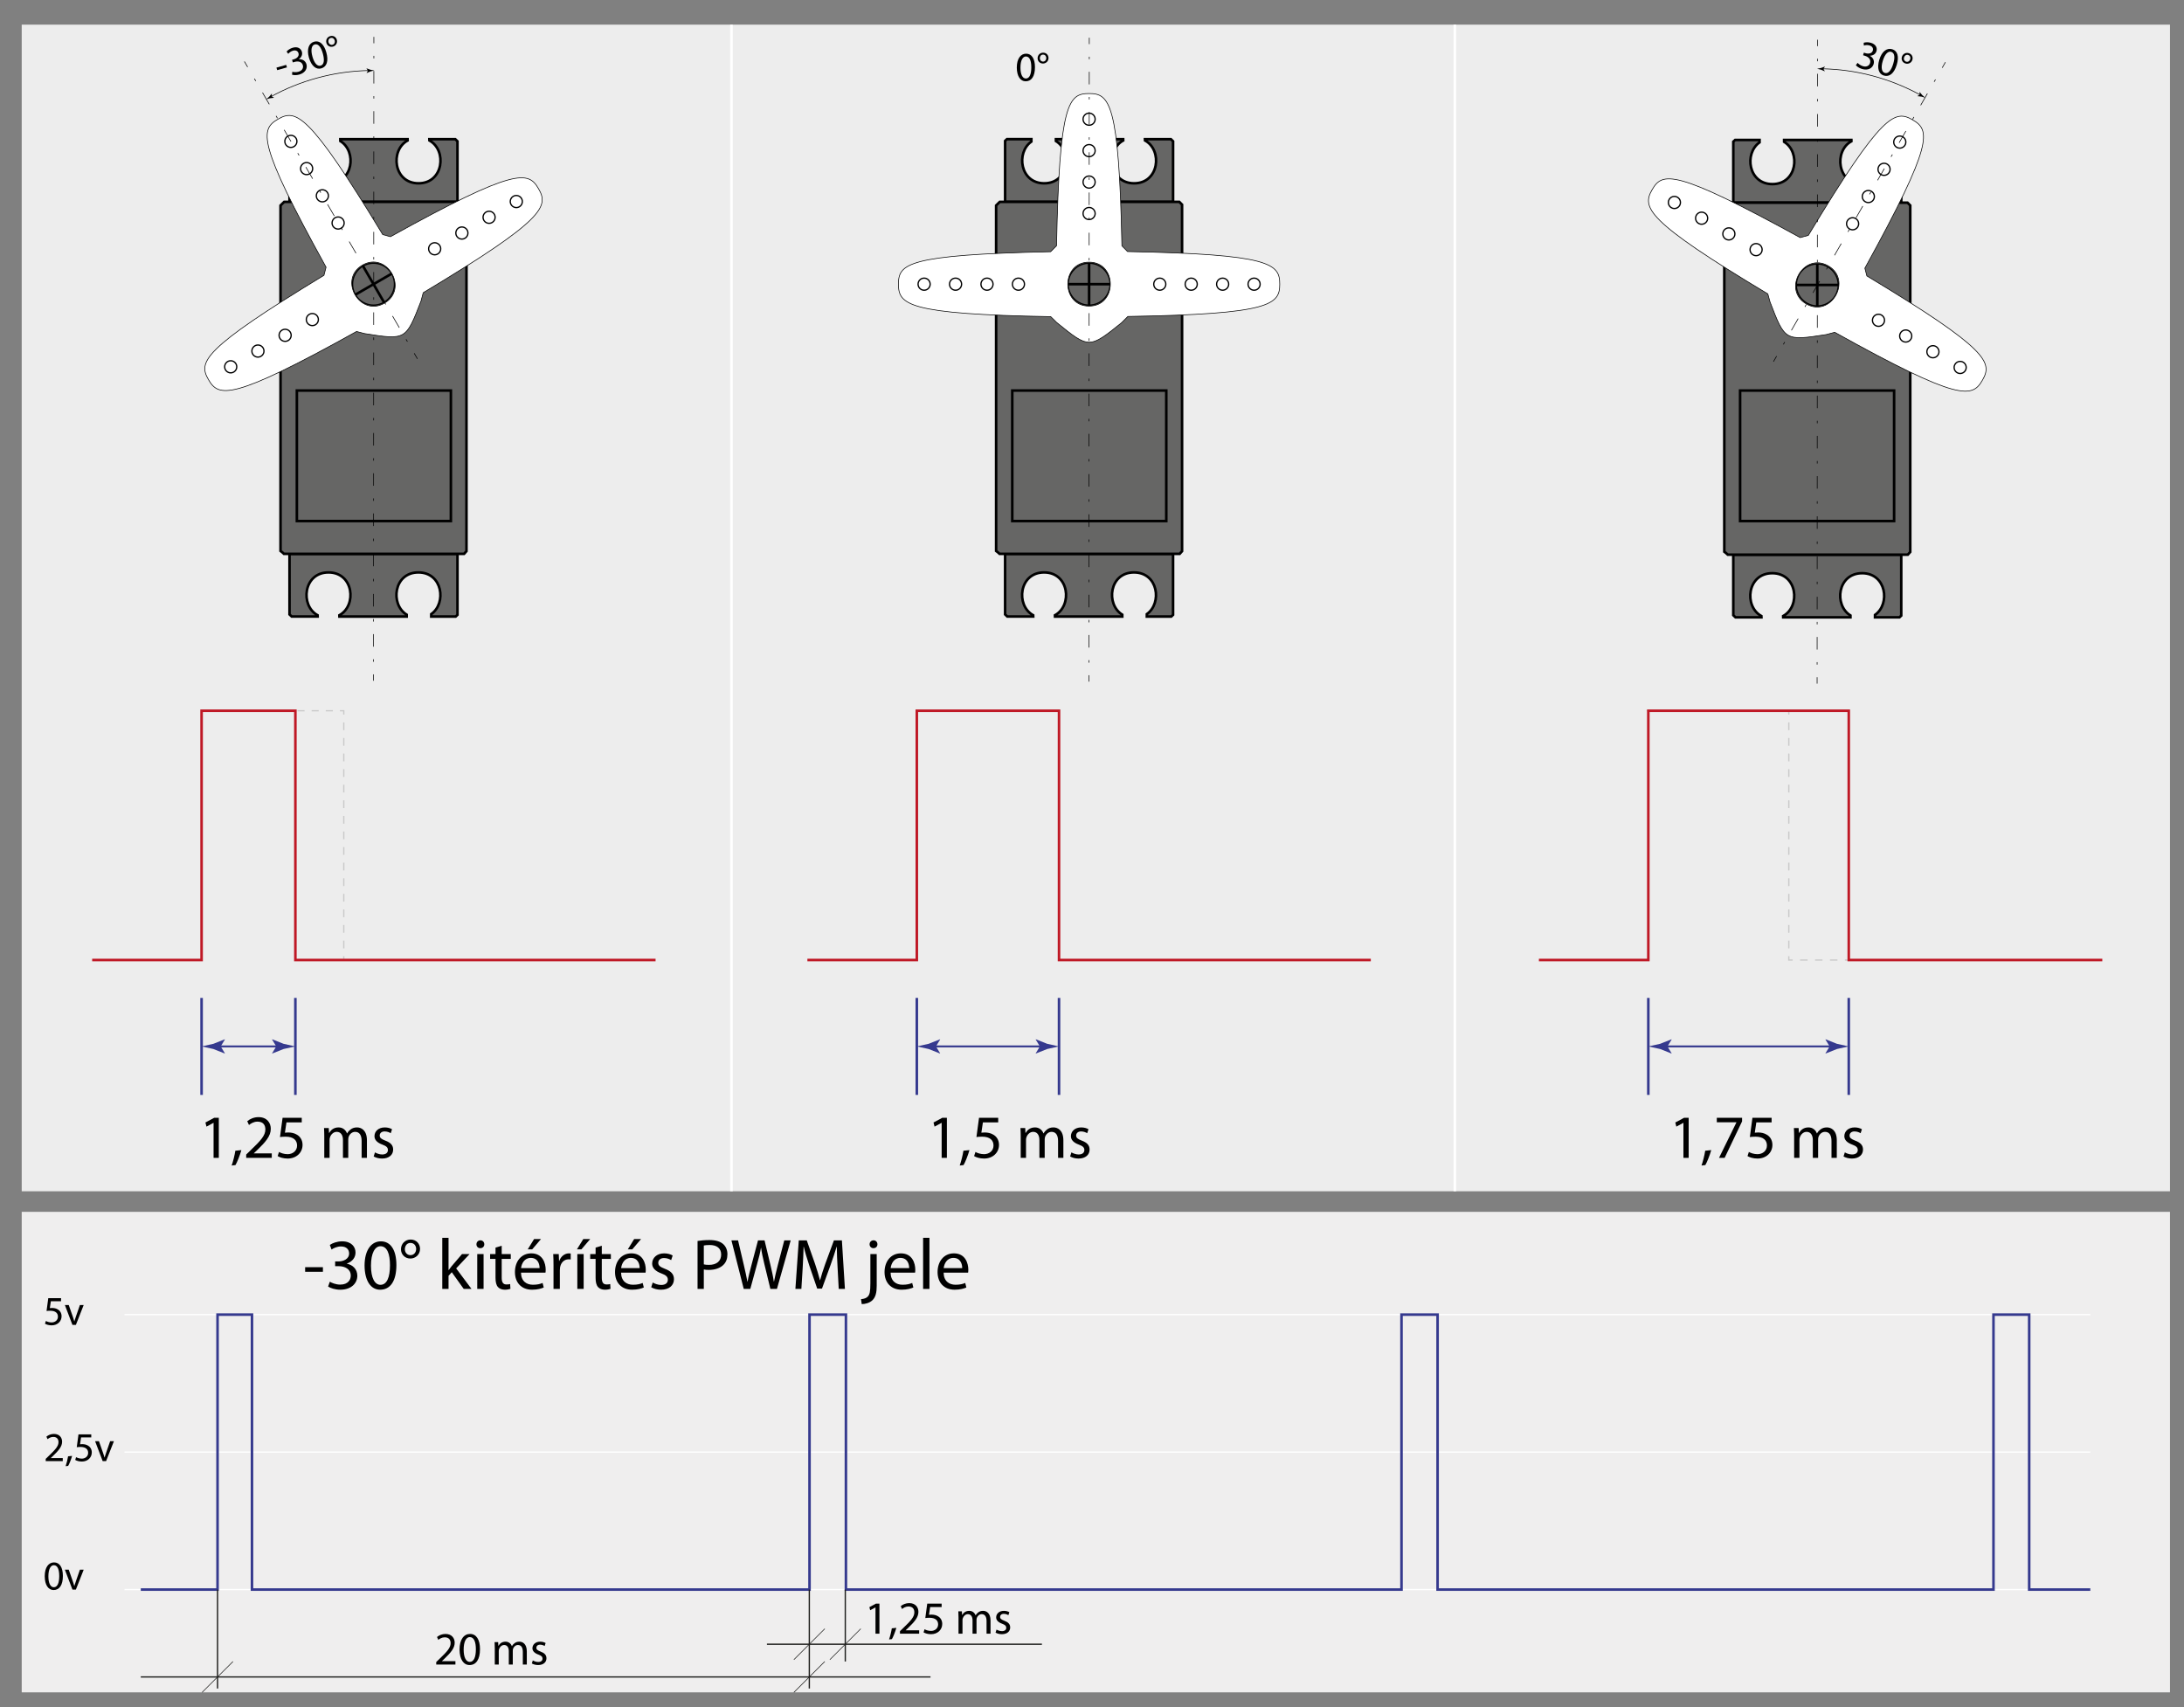 <?xml version="1.0" encoding="utf-8"?>
<!-- Generator: Adobe Illustrator 15.0.0, SVG Export Plug-In . SVG Version: 6.00 Build 0)  -->
<!DOCTYPE svg PUBLIC "-//W3C//DTD SVG 1.1//EN" "http://www.w3.org/Graphics/SVG/1.1/DTD/svg11.dtd">
<svg version="1.1" id="Layer_1" xmlns="http://www.w3.org/2000/svg" xmlns:xlink="http://www.w3.org/1999/xlink" x="0px" y="0px"
	 width="852px" height="666px" viewBox="0 0 852 666" enable-background="new 0 0 852 666" xml:space="preserve">
<rect x="0" y="0" width="852" height="666" fill="#808080" stroke="none"/>
<g>
	<rect x="8.47" y="472.752" fill="#EFEEEE" width="838.058" height="187.459"/>
	<g>
		
			<line fill="none" stroke="#FFFFFF" stroke-width="0.5" stroke-miterlimit="10" x1="48.569" y1="566.482" x2="815.452" y2="566.482"/>
		
			<line fill="none" stroke="#FFFFFF" stroke-width="0.5" stroke-miterlimit="10" x1="48.569" y1="620.113" x2="815.452" y2="620.113"/>
		
			<line fill="none" stroke="#FFFFFF" stroke-width="0.5" stroke-miterlimit="10" x1="48.569" y1="512.851" x2="815.452" y2="512.851"/>
	</g>
</g>
<g>
	<rect x="8.47" y="9.614" fill="#EDEDED" width="838.058" height="455.118"/>
	<g>
		<line fill="none" stroke="#FFFFFF" stroke-miterlimit="10" x1="285.358" y1="464.732" x2="285.358" y2="9.614"/>
		<line fill="none" stroke="#FFFFFF" stroke-miterlimit="10" x1="567.551" y1="464.732" x2="567.551" y2="9.614"/>
	</g>
</g>
<g>
	<g>
		<path d="M125.974,494.343v1.798h-6.936v-1.798H125.974z"/>
		<path d="M128.665,500.016c0.703,0.423,2.303,1.124,4.044,1.124c3.146,0,4.157-1.994,4.128-3.539
			c-0.027-2.555-2.331-3.65-4.718-3.65h-1.376v-1.854h1.376c1.797,0,4.073-0.927,4.073-3.089c0-1.461-0.927-2.753-3.202-2.753
			c-1.46,0-2.865,0.646-3.651,1.208l-0.674-1.798c0.983-0.701,2.837-1.403,4.803-1.403c3.595,0,5.224,2.134,5.224,4.353
			c0,1.91-1.151,3.511-3.371,4.325v0.056c2.247,0.422,4.044,2.106,4.073,4.663c0,2.92-2.303,5.476-6.656,5.476
			c-2.05,0-3.847-0.646-4.746-1.236L128.665,500.016z"/>
		<path d="M154.635,493.501c0,6.207-2.331,9.633-6.348,9.633c-3.566,0-6.01-3.342-6.066-9.38c0-6.151,2.668-9.492,6.375-9.492
			C152.416,484.262,154.635,487.687,154.635,493.501z M144.721,493.782c0,4.746,1.46,7.441,3.707,7.441
			c2.5,0,3.707-2.948,3.707-7.611c0-4.493-1.123-7.441-3.707-7.441C146.293,486.171,144.721,488.811,144.721,493.782z"/>
		<path d="M163.866,487.21c0,2.274-1.826,3.764-3.763,3.764c-2.191,0-3.679-1.657-3.679-3.623c0-2.163,1.656-3.792,3.763-3.792
			C162.489,483.559,163.866,485.3,163.866,487.21z M157.94,487.351c0,1.292,0.927,2.303,2.191,2.303
			c1.292,0,2.218-1.039,2.218-2.416c0-1.038-0.618-2.358-2.247-2.358C158.67,484.879,157.94,486.144,157.94,487.351z"/>
		<path d="M174.979,495.467h0.056c0.338-0.478,0.787-1.067,1.18-1.545l4.017-4.69h2.949l-5.224,5.589l5.981,8.005h-3.033
			l-4.662-6.517l-1.264,1.405v5.111h-2.443v-19.94h2.443V495.467z"/>
		<path d="M188.929,485.413c0,0.842-0.59,1.517-1.573,1.517c-0.898,0-1.488-0.675-1.488-1.517c0-0.843,0.618-1.545,1.543-1.545
			C188.311,483.868,188.929,484.542,188.929,485.413z M186.176,502.825v-13.594h2.472v13.594H186.176z"/>
		<path d="M195.721,485.975v3.257h3.539v1.882h-3.539v7.331c0,1.685,0.478,2.639,1.854,2.639c0.674,0,1.068-0.056,1.432-0.168
			l0.112,1.881c-0.477,0.169-1.235,0.338-2.19,0.338c-1.152,0-2.078-0.394-2.668-1.039c-0.674-0.758-0.955-1.966-0.955-3.566v-7.415
			h-2.107v-1.882h2.107v-2.527L195.721,485.975z"/>
		<path d="M203.243,496.479c0.056,3.341,2.163,4.717,4.662,4.717c1.769,0,2.865-0.308,3.763-0.701l0.45,1.769
			c-0.871,0.394-2.387,0.871-4.549,0.871c-4.185,0-6.685-2.78-6.685-6.881c0-4.1,2.415-7.302,6.375-7.302
			c4.465,0,5.617,3.875,5.617,6.375c0,0.506-0.028,0.871-0.084,1.152H203.243z M210.488,494.708
			c0.029-1.544-0.646-3.987-3.426-3.987c-2.527,0-3.595,2.274-3.791,3.987H210.488z M211.05,483.363l-3.426,4.016h-1.741
			l2.471-4.016H211.05z"/>
		<path d="M215.928,493.473c0-1.601-0.028-2.977-0.113-4.241h2.163l0.113,2.696h0.084c0.618-1.824,2.134-2.977,3.792-2.977
			c0.252,0,0.449,0.028,0.675,0.057v2.331c-0.254-0.058-0.506-0.058-0.843-0.058c-1.741,0-2.977,1.293-3.313,3.146
			c-0.057,0.338-0.084,0.759-0.084,1.152v7.246h-2.472V493.473z"/>
		<path d="M230.247,483.363l-3.426,4.016h-1.741l2.471-4.016H230.247z M225.22,502.825v-13.594h2.472v13.594H225.22z"/>
		<path d="M234.765,485.975v3.257h3.539v1.882h-3.539v7.331c0,1.685,0.478,2.639,1.853,2.639c0.674,0,1.068-0.056,1.432-0.168
			l0.113,1.881c-0.477,0.169-1.236,0.338-2.19,0.338c-1.152,0-2.079-0.394-2.669-1.039c-0.673-0.758-0.955-1.966-0.955-3.566v-7.415
			h-2.106v-1.882h2.106v-2.527L234.765,485.975z"/>
		<path d="M242.286,496.479c0.056,3.341,2.163,4.717,4.662,4.717c1.769,0,2.864-0.308,3.763-0.701l0.449,1.769
			c-0.87,0.394-2.387,0.871-4.549,0.871c-4.185,0-6.684-2.78-6.684-6.881c0-4.1,2.415-7.302,6.375-7.302
			c4.465,0,5.617,3.875,5.617,6.375c0,0.506-0.028,0.871-0.084,1.152H242.286z M249.531,494.708
			c0.028-1.544-0.646-3.987-3.426-3.987c-2.528,0-3.595,2.274-3.791,3.987H249.531z M250.093,483.363l-3.427,4.016h-1.74
			l2.471-4.016H250.093z"/>
		<path d="M254.635,500.325c0.758,0.449,2.05,0.955,3.285,0.955c1.77,0,2.612-0.871,2.612-2.021c0-1.18-0.702-1.798-2.499-2.473
			c-2.471-0.898-3.624-2.218-3.624-3.847c0-2.191,1.797-3.988,4.69-3.988c1.376,0,2.584,0.365,3.314,0.843l-0.589,1.797
			c-0.534-0.337-1.517-0.814-2.78-0.814c-1.461,0-2.247,0.843-2.247,1.854c0,1.124,0.786,1.629,2.555,2.332
			c2.332,0.87,3.567,2.05,3.567,4.071c0,2.415-1.881,4.101-5.055,4.101c-1.488,0-2.865-0.394-3.82-0.955L254.635,500.325z"/>
		<path d="M272.121,484.12c1.179-0.196,2.724-0.364,4.69-0.364c2.415,0,4.184,0.562,5.308,1.573
			c1.011,0.898,1.657,2.273,1.657,3.959c0,1.714-0.506,3.062-1.46,4.045c-1.321,1.375-3.398,2.077-5.786,2.077
			c-0.73,0-1.404-0.027-1.966-0.169v7.584h-2.443V484.12z M274.564,493.248c0.533,0.141,1.208,0.196,2.022,0.196
			c2.949,0,4.746-1.46,4.746-4.016c0-2.528-1.797-3.735-4.466-3.735c-1.067,0-1.881,0.085-2.302,0.196V493.248z"/>
		<path d="M290.143,502.825l-4.803-18.929h2.584l2.247,9.576c0.561,2.359,1.067,4.719,1.404,6.543h0.056
			c0.309-1.881,0.898-4.128,1.544-6.571l2.528-9.548h2.556l2.303,9.604c0.533,2.247,1.039,4.493,1.319,6.487h0.057
			c0.392-2.078,0.926-4.185,1.516-6.544l2.5-9.548h2.499l-5.364,18.929h-2.556l-2.387-9.857c-0.59-2.415-0.983-4.27-1.235-6.18
			h-0.057c-0.309,1.883-0.758,3.736-1.46,6.18l-2.696,9.857H290.143z"/>
		<path d="M326.751,494.512c-0.141-2.64-0.309-5.841-0.309-8.173h-0.056c-0.674,2.191-1.432,4.578-2.388,7.189l-3.341,9.184h-1.854
			l-3.088-9.014c-0.899-2.696-1.629-5.112-2.163-7.359h-0.057c-0.056,2.359-0.197,5.505-0.365,8.369l-0.505,8.117h-2.331
			l1.319-18.929h3.117l3.23,9.155c0.786,2.331,1.404,4.409,1.909,6.375h0.057c0.505-1.91,1.18-3.988,2.021-6.375l3.371-9.155h3.117
			l1.18,18.929h-2.415L326.751,494.512z"/>
		<path d="M335.89,506.813c1.152-0.085,2.107-0.394,2.696-1.067c0.674-0.759,0.956-1.826,0.956-5.084v-11.431h2.471v12.385
			c0,2.641-0.421,4.354-1.629,5.59c-1.095,1.095-2.892,1.544-4.212,1.544L335.89,506.813z M342.293,485.413
			c0,0.814-0.562,1.517-1.572,1.517c-0.899,0-1.489-0.702-1.489-1.517c0-0.843,0.618-1.545,1.545-1.545
			S342.293,484.57,342.293,485.413z"/>
		<path d="M347.429,496.479c0.056,3.341,2.163,4.717,4.662,4.717c1.769,0,2.864-0.308,3.763-0.701l0.449,1.769
			c-0.87,0.394-2.387,0.871-4.549,0.871c-4.185,0-6.685-2.78-6.685-6.881c0-4.1,2.416-7.302,6.375-7.302
			c4.465,0,5.617,3.875,5.617,6.375c0,0.506-0.028,0.871-0.084,1.152H347.429z M354.674,494.708
			c0.028-1.544-0.646-3.987-3.426-3.987c-2.528,0-3.595,2.274-3.791,3.987H354.674z"/>
		<path d="M360.114,482.885h2.472v19.94h-2.472V482.885z"/>
		<path d="M368.114,496.479c0.056,3.341,2.163,4.717,4.662,4.717c1.769,0,2.864-0.308,3.763-0.701l0.449,1.769
			c-0.87,0.394-2.387,0.871-4.549,0.871c-4.185,0-6.684-2.78-6.684-6.881c0-4.1,2.415-7.302,6.375-7.302
			c4.465,0,5.617,3.875,5.617,6.375c0,0.506-0.028,0.871-0.084,1.152H368.114z M375.36,494.708c0.028-1.544-0.646-3.987-3.426-3.987
			c-2.528,0-3.595,2.274-3.791,3.987H375.36z"/>
	</g>
	<g>
		<g>
			<path d="M23.813,507.626h-3.976l-0.4,2.677c0.241-0.032,0.465-0.048,0.85-0.048c0.817,0,1.603,0.16,2.244,0.562
				c0.818,0.448,1.491,1.361,1.491,2.66c0,2.035-1.619,3.559-3.879,3.559c-1.138,0-2.083-0.32-2.596-0.641l0.353-1.074
				c0.433,0.257,1.282,0.577,2.244,0.577c1.315,0,2.469-0.866,2.453-2.26c0-1.348-0.914-2.293-2.982-2.293
				c-0.609,0-1.074,0.048-1.458,0.096l0.673-5.001h4.985V507.626z"/>
			<path d="M26.815,509.1l1.523,4.345c0.257,0.722,0.465,1.363,0.625,2.004h0.048c0.177-0.641,0.401-1.282,0.658-2.004l1.506-4.345
				h1.476l-3.046,7.76h-1.346l-2.95-7.76H26.815z"/>
		</g>
		<g>
			<path d="M17.834,569.989v-0.865l1.106-1.073c2.661-2.534,3.879-3.88,3.879-5.451c0-1.059-0.497-2.035-2.052-2.035
				c-0.947,0-1.732,0.48-2.212,0.881l-0.449-0.994c0.706-0.593,1.748-1.058,2.934-1.058c2.244,0,3.189,1.539,3.189,3.029
				c0,1.924-1.394,3.479-3.591,5.595l-0.817,0.77v0.033h4.665v1.169H17.834z"/>
			<path d="M25.597,571.977c0.353-0.961,0.785-2.676,0.962-3.847l1.57-0.16c-0.385,1.363-1.089,3.142-1.539,3.896L25.597,571.977z"
				/>
			<path d="M35.602,560.756h-3.976l-0.4,2.678c0.241-0.032,0.465-0.048,0.85-0.048c0.817,0,1.603,0.159,2.244,0.561
				c0.818,0.448,1.491,1.362,1.491,2.661c0,2.035-1.619,3.559-3.88,3.559c-1.137,0-2.083-0.32-2.596-0.642l0.353-1.073
				c0.433,0.256,1.282,0.577,2.244,0.577c1.315,0,2.469-0.866,2.454-2.261c0-1.347-0.915-2.292-2.982-2.292
				c-0.609,0-1.074,0.048-1.459,0.096l0.674-5.002h4.985V560.756z"/>
			<path d="M38.604,562.23l1.523,4.345c0.256,0.722,0.465,1.362,0.625,2.004H40.8c0.177-0.642,0.401-1.282,0.658-2.004l1.507-4.345
				h1.475l-3.046,7.759h-1.346l-2.95-7.759H38.604z"/>
		</g>
		<g>
			<path d="M24.534,614.791c0,3.542-1.331,5.498-3.623,5.498c-2.035,0-3.43-1.907-3.462-5.353c0-3.513,1.522-5.42,3.639-5.42
				C23.269,609.517,24.534,611.473,24.534,614.791z M18.876,614.952c0,2.709,0.833,4.248,2.115,4.248
				c1.427,0,2.117-1.684,2.117-4.347c0-2.564-0.641-4.246-2.117-4.246C19.773,610.607,18.876,612.112,18.876,614.952z"/>
			<path d="M26.815,612.354l1.523,4.345c0.257,0.721,0.465,1.362,0.625,2.005h0.048c0.177-0.643,0.401-1.284,0.658-2.005
				l1.506-4.345h1.476l-3.046,7.76h-1.346l-2.95-7.76H26.815z"/>
		</g>
		<polyline fill="none" stroke="#35398E" stroke-miterlimit="10" points="815.452,620.113 791.606,620.113 791.606,512.851 
			777.676,512.851 777.676,620.113 560.817,620.113 560.817,512.851 546.739,512.851 546.739,620.113 330.006,620.113 
			330.006,512.851 315.802,512.851 315.802,620.113 98.302,620.113 98.302,512.851 84.865,512.851 84.865,620.113 54.918,620.113 		
			"/>
		
			<line fill="none" stroke="#1D1D1B" stroke-width="0.5" stroke-miterlimit="10" x1="84.865" y1="620.113" x2="84.865" y2="658.708"/>
		
			<line fill="none" stroke="#1D1D1B" stroke-width="0.5" stroke-miterlimit="10" x1="315.725" y1="620.113" x2="315.725" y2="658.708"/>
		
			<line fill="none" stroke="#1D1D1B" stroke-width="0.5" stroke-miterlimit="10" x1="329.759" y1="620.113" x2="329.759" y2="648.172"/>
		
			<line fill="none" stroke="#1D1D1B" stroke-width="0.5" stroke-miterlimit="10" x1="54.918" y1="654.198" x2="363.008" y2="654.198"/>
		
			<line fill="none" stroke="#1D1D1B" stroke-width="0.25" stroke-miterlimit="10" x1="78.837" y1="660.227" x2="90.894" y2="648.172"/>
		
			<line fill="none" stroke="#1D1D1B" stroke-width="0.25" stroke-miterlimit="10" x1="309.698" y1="660.227" x2="321.753" y2="648.172"/>
		
			<line fill="none" stroke="#1D1D1B" stroke-width="0.25" stroke-miterlimit="10" x1="309.698" y1="647.457" x2="321.753" y2="635.402"/>
		
			<line fill="none" stroke="#1D1D1B" stroke-width="0.25" stroke-miterlimit="10" x1="323.732" y1="647.457" x2="335.788" y2="635.402"/>
		<g>
			<path d="M170.178,649.353v-0.975l1.245-1.208c2.996-2.854,4.368-4.368,4.368-6.139c0-1.19-0.56-2.293-2.311-2.293
				c-1.065,0-1.95,0.543-2.491,0.993l-0.505-1.118c0.794-0.668,1.968-1.192,3.303-1.192c2.527,0,3.592,1.732,3.592,3.413
				c0,2.165-1.57,3.915-4.043,6.298l-0.92,0.868v0.035h5.252v1.317H170.178z"/>
			<path d="M187.25,643.359c0,3.99-1.498,6.191-4.08,6.191c-2.292,0-3.862-2.148-3.898-6.029c0-3.953,1.714-6.101,4.097-6.101
				C185.824,637.421,187.25,639.624,187.25,643.359z M180.878,643.541c0,3.051,0.938,4.783,2.382,4.783
				c1.606,0,2.383-1.895,2.383-4.893c0-2.888-0.722-4.783-2.383-4.783C181.889,638.648,180.878,640.346,180.878,643.541z"/>
			<path d="M193.021,642.981c0-0.92-0.037-1.643-0.073-2.365h1.39l0.073,1.426h0.054c0.487-0.83,1.299-1.605,2.762-1.605
				c1.173,0,2.075,0.722,2.454,1.75h0.036c0.271-0.505,0.632-0.865,0.993-1.138c0.524-0.396,1.084-0.612,1.914-0.612
				c1.173,0,2.888,0.758,2.888,3.79v5.126h-1.552v-4.928c0-1.696-0.632-2.688-1.896-2.688c-0.92,0-1.606,0.668-1.895,1.425
				c-0.073,0.235-0.126,0.506-0.126,0.795v5.396h-1.553v-5.233c0-1.391-0.613-2.383-1.823-2.383c-0.974,0-1.714,0.793-1.967,1.588
				c-0.091,0.217-0.126,0.505-0.126,0.775v5.253h-1.552V642.981z"/>
			<path d="M207.854,647.747c0.487,0.288,1.318,0.613,2.112,0.613c1.137,0,1.679-0.561,1.679-1.301c0-0.758-0.451-1.155-1.606-1.588
				c-1.589-0.577-2.329-1.425-2.329-2.473c0-1.407,1.155-2.563,3.014-2.563c0.885,0,1.66,0.234,2.13,0.54l-0.379,1.155
				c-0.343-0.216-0.975-0.522-1.788-0.522c-0.938,0-1.444,0.542-1.444,1.192c0,0.72,0.506,1.045,1.643,1.497
				c1.498,0.561,2.293,1.318,2.293,2.616c0,1.553-1.21,2.636-3.249,2.636c-0.957,0-1.842-0.253-2.455-0.613L207.854,647.747z"/>
		</g>
		
			<line fill="none" stroke="#1D1D1B" stroke-width="0.5" stroke-miterlimit="10" x1="299.185" y1="641.431" x2="406.462" y2="641.431"/>
		<g>
			<path d="M341.538,627.071h-0.036l-2.04,1.101l-0.306-1.21l2.563-1.371h1.353v11.732h-1.534V627.071z"/>
			<path d="M346.823,639.561c0.397-1.082,0.884-3.013,1.083-4.33l1.769-0.183c-0.433,1.535-1.228,3.538-1.733,4.388L346.823,639.561
				z"/>
			<path d="M351.082,637.323v-0.976l1.245-1.208c2.996-2.853,4.368-4.368,4.368-6.138c0-1.19-0.56-2.293-2.311-2.293
				c-1.065,0-1.95,0.542-2.491,0.993l-0.505-1.118c0.794-0.668,1.968-1.192,3.303-1.192c2.527,0,3.592,1.732,3.592,3.412
				c0,2.166-1.57,3.916-4.043,6.299l-0.92,0.867v0.035h5.252v1.318H351.082z"/>
			<path d="M367.341,626.927h-4.476l-0.451,3.015c0.271-0.037,0.523-0.055,0.957-0.055c0.921,0,1.805,0.181,2.526,0.633
				c0.921,0.505,1.679,1.533,1.679,2.995c0,2.293-1.823,4.006-4.368,4.006c-1.282,0-2.347-0.36-2.924-0.721l0.397-1.21
				c0.487,0.288,1.444,0.65,2.527,0.65c1.48,0,2.78-0.975,2.762-2.545c0-1.516-1.029-2.581-3.357-2.581
				c-0.687,0-1.209,0.053-1.643,0.107l0.758-5.631h5.614V626.927z"/>
			<path d="M373.926,630.952c0-0.921-0.037-1.643-0.073-2.365h1.39l0.073,1.425h0.054c0.487-0.83,1.299-1.605,2.762-1.605
				c1.173,0,2.075,0.723,2.454,1.751h0.036c0.271-0.505,0.632-0.865,0.993-1.138c0.524-0.396,1.084-0.613,1.914-0.613
				c1.173,0,2.888,0.758,2.888,3.791v5.126h-1.552v-4.929c0-1.695-0.632-2.688-1.896-2.688c-0.92,0-1.606,0.667-1.895,1.425
				c-0.073,0.235-0.126,0.506-0.126,0.795v5.396h-1.552v-5.233c0-1.391-0.614-2.383-1.824-2.383c-0.974,0-1.714,0.793-1.967,1.588
				c-0.091,0.217-0.126,0.505-0.126,0.775v5.253h-1.552V630.952z"/>
			<path d="M388.758,635.718c0.488,0.287,1.318,0.612,2.112,0.612c1.137,0,1.679-0.56,1.679-1.3c0-0.758-0.451-1.155-1.606-1.588
				c-1.589-0.577-2.329-1.426-2.329-2.473c0-1.408,1.155-2.563,3.014-2.563c0.885,0,1.661,0.235,2.13,0.541l-0.379,1.155
				c-0.343-0.216-0.975-0.523-1.788-0.523c-0.938,0-1.444,0.543-1.444,1.192c0,0.721,0.506,1.046,1.643,1.498
				c1.499,0.561,2.293,1.317,2.293,2.616c0,1.553-1.21,2.635-3.249,2.635c-0.957,0-1.842-0.252-2.456-0.612L388.758,635.718z"/>
		</g>
	</g>
</g>
<g>
	<g>
		<line fill="none" stroke="#35398E" stroke-miterlimit="10" x1="78.643" y1="389.297" x2="78.643" y2="427.14"/>
		<line fill="none" stroke="#35398E" stroke-miterlimit="10" x1="115.232" y1="389.297" x2="115.232" y2="427.14"/>
		<g>
			<g>
				
					<line fill="none" stroke="#35398E" stroke-width="0.75" stroke-miterlimit="10" x1="84.757" y1="408.218" x2="109.118" y2="408.218"/>
				<g>
					<path fill="#35398E" d="M86.103,408.218l1.644-2.702l-0.092-0.062l-4.406,1.75c-1.535,0.338-3.07,0.676-4.605,1.013
						c1.535,0.338,3.07,0.675,4.605,1.014l4.406,1.75l0.092-0.045L86.103,408.218z"/>
				</g>
				<g>
					<path fill="#35398E" d="M107.772,408.218l-1.644-2.702l0.092-0.062l4.406,1.75c1.535,0.338,3.07,0.676,4.605,1.013
						c-1.535,0.338-3.07,0.675-4.605,1.014l-4.406,1.75l-0.092-0.045L107.772,408.218z"/>
				</g>
			</g>
		</g>
		<g>
			<path d="M83.315,438.042h-0.048l-2.718,1.468l-0.409-1.612l3.415-1.828h1.804v15.63h-2.044V438.042z"/>
			<path d="M90.367,454.682c0.529-1.443,1.179-4.016,1.443-5.771l2.356-0.241c-0.578,2.044-1.635,4.712-2.308,5.843L90.367,454.682z
				"/>
			<path d="M96.044,451.7v-1.298l1.659-1.611c3.992-3.799,5.819-5.819,5.819-8.175c0-1.587-0.745-3.054-3.078-3.054
				c-1.418,0-2.596,0.721-3.318,1.322l-0.673-1.491c1.058-0.89,2.621-1.587,4.4-1.587c3.367,0,4.785,2.309,4.785,4.544
				c0,2.886-2.092,5.219-5.386,8.393l-1.227,1.154v0.048h6.998v1.755H96.044z"/>
			<path d="M117.716,437.85h-5.964l-0.601,4.016c0.36-0.048,0.697-0.072,1.274-0.072c1.227,0,2.404,0.241,3.367,0.842
				c1.226,0.674,2.236,2.044,2.236,3.991c0,3.055-2.429,5.338-5.819,5.338c-1.707,0-3.126-0.48-3.895-0.961l0.528-1.611
				c0.649,0.385,1.924,0.866,3.367,0.866c1.972,0,3.703-1.298,3.679-3.39c0-2.02-1.371-3.439-4.473-3.439
				c-0.913,0-1.61,0.073-2.188,0.145l1.01-7.503h7.479V437.85z"/>
			<path d="M126.501,443.211c0-1.226-0.048-2.188-0.096-3.149h1.851l0.096,1.899h0.073c0.649-1.106,1.731-2.14,3.679-2.14
				c1.563,0,2.766,0.962,3.271,2.333h0.048c0.36-0.674,0.841-1.154,1.323-1.516c0.697-0.528,1.442-0.817,2.548-0.817
				c1.563,0,3.848,1.01,3.848,5.05v6.829h-2.068v-6.565c0-2.26-0.842-3.582-2.524-3.582c-1.227,0-2.14,0.889-2.525,1.899
				c-0.096,0.313-0.168,0.674-0.168,1.059v7.189h-2.067v-6.973c0-1.852-0.818-3.174-2.429-3.174c-1.299,0-2.285,1.057-2.622,2.115
				c-0.119,0.289-0.168,0.674-0.168,1.034v6.998h-2.067V443.211z"/>
			<path d="M146.277,449.56c0.65,0.385,1.755,0.817,2.814,0.817c1.515,0,2.236-0.745,2.236-1.73c0-1.011-0.601-1.539-2.14-2.117
				c-2.116-0.77-3.101-1.899-3.101-3.294c0-1.875,1.539-3.415,4.016-3.415c1.178,0,2.212,0.313,2.837,0.722l-0.505,1.539
				c-0.456-0.289-1.298-0.697-2.38-0.697c-1.251,0-1.923,0.722-1.923,1.587c0,0.961,0.672,1.394,2.188,1.995
				c1.996,0.746,3.053,1.756,3.053,3.487c0,2.067-1.61,3.51-4.328,3.51c-1.274,0-2.452-0.336-3.271-0.817L146.277,449.56z"/>
		</g>
		<g>
			<g>
				<g>
					
						<line fill="none" stroke="#CACACA" stroke-width="0.5" stroke-miterlimit="10" x1="78.643" y1="277.271" x2="80.143" y2="277.271"/>
					
						<line fill="none" stroke="#CACACA" stroke-width="0.5" stroke-miterlimit="10" stroke-dasharray="2.762,2.762" x1="82.904" y1="277.271" x2="87.046" y2="277.271"/>
					
						<line fill="none" stroke="#CACACA" stroke-width="0.5" stroke-miterlimit="10" stroke-dasharray="2.762,2.762,2.762,2.762" x1="88.427" y1="277.271" x2="131.232" y2="277.271"/>
					<polyline fill="none" stroke="#CACACA" stroke-width="0.5" stroke-miterlimit="10" points="132.613,277.271 134.113,277.271 
						134.113,278.771 					"/>
					
						<line fill="none" stroke="#CACACA" stroke-width="0.5" stroke-miterlimit="10" stroke-dasharray="3.04,3.04" x1="134.113" y1="281.812" x2="134.113" y2="286.372"/>
					
						<line fill="none" stroke="#CACACA" stroke-width="0.5" stroke-miterlimit="10" stroke-dasharray="3.04,3.04,3.04,3.04" x1="134.113" y1="287.892" x2="134.113" y2="371.491"/>
					
						<line fill="none" stroke="#CACACA" stroke-width="0.5" stroke-miterlimit="10" x1="134.113" y1="373.011" x2="134.113" y2="374.511"/>
				</g>
			</g>
			<polyline fill="none" stroke="#BF1825" stroke-miterlimit="10" points="35.954,374.511 78.643,374.511 78.643,277.271 
				115.232,277.271 115.232,374.511 255.744,374.511 			"/>
		</g>
	</g>
	<g>
		<line fill="none" stroke="#35398E" stroke-miterlimit="10" x1="357.662" y1="389.297" x2="357.662" y2="427.14"/>
		<line fill="none" stroke="#35398E" stroke-miterlimit="10" x1="413.132" y1="389.297" x2="413.132" y2="427.14"/>
		<g>
			<g>
				
					<line fill="none" stroke="#35398E" stroke-width="0.75" stroke-miterlimit="10" x1="363.776" y1="408.218" x2="407.018" y2="408.218"/>
				<g>
					<path fill="#35398E" d="M365.123,408.218l1.644-2.702l-0.092-0.062l-4.406,1.75c-1.535,0.338-3.07,0.676-4.605,1.013
						c1.535,0.338,3.07,0.675,4.605,1.014l4.406,1.75l0.092-0.045L365.123,408.218z"/>
				</g>
				<g>
					<path fill="#35398E" d="M405.672,408.218l-1.644-2.702l0.092-0.062l4.406,1.75c1.535,0.338,3.07,0.676,4.605,1.013
						c-1.535,0.338-3.07,0.675-4.605,1.014l-4.406,1.75l-0.092-0.045L405.672,408.218z"/>
				</g>
			</g>
		</g>
		<g>
			<path d="M367.347,438.042h-0.048l-2.717,1.468l-0.409-1.612l3.415-1.828h1.804v15.63h-2.044V438.042z"/>
			<path d="M374.398,454.682c0.529-1.443,1.179-4.016,1.443-5.771l2.356-0.241c-0.578,2.044-1.635,4.712-2.308,5.843
				L374.398,454.682z"/>
			<path d="M389.406,437.85h-5.964l-0.602,4.016c0.36-0.048,0.697-0.072,1.275-0.072c1.226,0,2.404,0.241,3.367,0.842
				c1.226,0.674,2.236,2.044,2.236,3.991c0,3.055-2.429,5.338-5.819,5.338c-1.708,0-3.126-0.48-3.896-0.961l0.529-1.611
				c0.649,0.385,1.924,0.866,3.367,0.866c1.972,0,3.702-1.298,3.679-3.39c0-2.02-1.371-3.439-4.473-3.439
				c-0.914,0-1.611,0.073-2.188,0.145l1.01-7.503h7.479V437.85z"/>
			<path d="M398.191,443.211c0-1.226-0.048-2.188-0.096-3.149h1.852l0.096,1.899h0.072c0.649-1.106,1.732-2.14,3.679-2.14
				c1.563,0,2.766,0.962,3.271,2.333h0.048c0.36-0.674,0.841-1.154,1.322-1.516c0.697-0.528,1.442-0.817,2.548-0.817
				c1.563,0,3.847,1.01,3.847,5.05v6.829h-2.067v-6.565c0-2.26-0.842-3.582-2.525-3.582c-1.227,0-2.14,0.889-2.524,1.899
				c-0.096,0.313-0.168,0.674-0.168,1.059v7.189h-2.069v-6.973c0-1.852-0.817-3.174-2.428-3.174c-1.299,0-2.285,1.057-2.622,2.115
				c-0.12,0.289-0.168,0.674-0.168,1.034v6.998h-2.067V443.211z"/>
			<path d="M417.967,449.56c0.649,0.385,1.755,0.817,2.813,0.817c1.516,0,2.236-0.745,2.236-1.73c0-1.011-0.601-1.539-2.14-2.117
				c-2.116-0.77-3.102-1.899-3.102-3.294c0-1.875,1.539-3.415,4.016-3.415c1.178,0,2.212,0.313,2.838,0.722l-0.506,1.539
				c-0.456-0.289-1.298-0.697-2.38-0.697c-1.251,0-1.924,0.722-1.924,1.587c0,0.961,0.673,1.394,2.188,1.995
				c1.995,0.746,3.052,1.756,3.052,3.487c0,2.067-1.609,3.51-4.327,3.51c-1.274,0-2.452-0.336-3.27-0.817L417.967,449.56z"/>
		</g>
		<polyline fill="none" stroke="#BF1825" stroke-miterlimit="10" points="314.973,374.511 357.662,374.511 357.662,277.271 
			413.132,277.271 413.132,374.511 534.763,374.511 		"/>
	</g>
	<g>
		<line fill="none" stroke="#35398E" stroke-miterlimit="10" x1="643.029" y1="389.297" x2="643.029" y2="427.14"/>
		<line fill="none" stroke="#35398E" stroke-miterlimit="10" x1="721.221" y1="389.297" x2="721.221" y2="427.14"/>
		<g>
			<g>
				
					<line fill="none" stroke="#35398E" stroke-width="0.75" stroke-miterlimit="10" x1="649.144" y1="408.218" x2="715.106" y2="408.218"/>
				<g>
					<path fill="#35398E" d="M650.49,408.218l1.643-2.702l-0.092-0.062l-4.406,1.75c-1.535,0.338-3.07,0.676-4.605,1.013
						c1.535,0.338,3.07,0.675,4.605,1.014l4.406,1.75l0.092-0.045L650.49,408.218z"/>
				</g>
				<g>
					<path fill="#35398E" d="M713.76,408.218l-1.643-2.702l0.092-0.062l4.406,1.75c1.535,0.338,3.07,0.676,4.605,1.013
						c-1.535,0.338-3.07,0.675-4.605,1.014l-4.406,1.75l-0.092-0.045L713.76,408.218z"/>
				</g>
			</g>
		</g>
		<g>
			<path d="M656.723,438.042h-0.047l-2.718,1.468l-0.409-1.612l3.415-1.828h1.803v15.63h-2.044V438.042z"/>
			<path d="M663.775,454.682c0.528-1.443,1.179-4.016,1.442-5.771l2.355-0.241c-0.575,2.044-1.633,4.712-2.306,5.843
				L663.775,454.682z"/>
			<path d="M679.6,436.07v1.395l-6.804,14.235h-2.189l6.78-13.826v-0.049h-7.646v-1.755H679.6z"/>
			<path d="M691.124,437.85h-5.964l-0.6,4.016c0.36-0.048,0.697-0.072,1.272-0.072c1.228,0,2.404,0.241,3.368,0.842
				c1.226,0.674,2.235,2.044,2.235,3.991c0,3.055-2.428,5.338-5.818,5.338c-1.708,0-3.125-0.48-3.896-0.961l0.528-1.611
				c0.65,0.385,1.925,0.866,3.368,0.866c1.972,0,3.702-1.298,3.679-3.39c0-2.02-1.37-3.439-4.474-3.439
				c-0.913,0-1.609,0.073-2.188,0.145l1.011-7.503h7.478V437.85z"/>
			<path d="M699.911,443.211c0-1.226-0.049-2.188-0.099-3.149h1.853l0.096,1.899h0.073c0.649-1.106,1.73-2.14,3.679-2.14
				c1.564,0,2.767,0.962,3.271,2.333h0.047c0.36-0.674,0.842-1.154,1.323-1.516c0.697-0.528,1.441-0.817,2.548-0.817
				c1.564,0,3.848,1.01,3.848,5.05v6.829h-2.068v-6.565c0-2.26-0.842-3.582-2.525-3.582c-1.226,0-2.138,0.889-2.523,1.899
				c-0.097,0.313-0.169,0.674-0.169,1.059v7.189h-2.067v-6.973c0-1.852-0.818-3.174-2.43-3.174c-1.298,0-2.283,1.057-2.62,2.115
				c-0.121,0.289-0.168,0.674-0.168,1.034v6.998h-2.067V443.211z"/>
			<path d="M719.686,449.56c0.65,0.385,1.755,0.817,2.814,0.817c1.515,0,2.235-0.745,2.235-1.73c0-1.011-0.601-1.539-2.14-2.117
				c-2.115-0.77-3.102-1.899-3.102-3.294c0-1.875,1.539-3.415,4.016-3.415c1.177,0,2.213,0.313,2.837,0.722l-0.505,1.539
				c-0.456-0.289-1.298-0.697-2.381-0.697c-1.249,0-1.923,0.722-1.923,1.587c0,0.961,0.674,1.394,2.189,1.995
				c1.995,0.746,3.052,1.756,3.052,3.487c0,2.067-1.611,3.51-4.329,3.51c-1.272,0-2.451-0.336-3.27-0.817L719.686,449.56z"/>
		</g>
		<g>
			<g>
				<g>
					
						<line fill="none" stroke="#CACACA" stroke-width="0.5" stroke-miterlimit="10" x1="642.359" y1="277.271" x2="643.859" y2="277.271"/>
					
						<line fill="none" stroke="#CACACA" stroke-width="0.5" stroke-miterlimit="10" stroke-dasharray="2.762,2.762" x1="646.621" y1="277.271" x2="650.764" y2="277.271"/>
					
						<line fill="none" stroke="#CACACA" stroke-width="0.5" stroke-miterlimit="10" stroke-dasharray="2.762,2.762,2.762,2.762" x1="652.145" y1="277.271" x2="694.948" y2="277.271"/>
					<polyline fill="none" stroke="#CACACA" stroke-width="0.5" stroke-miterlimit="10" points="696.329,277.271 697.829,277.271 
						697.829,278.771 					"/>
					
						<line fill="none" stroke="#CACACA" stroke-width="0.5" stroke-miterlimit="10" stroke-dasharray="3.04,3.04" x1="697.829" y1="281.812" x2="697.829" y2="286.372"/>
					
						<line fill="none" stroke="#CACACA" stroke-width="0.5" stroke-miterlimit="10" stroke-dasharray="3.04,3.04,3.04,3.04" x1="697.829" y1="287.892" x2="697.829" y2="371.491"/>
					<polyline fill="none" stroke="#CACACA" stroke-width="0.5" stroke-miterlimit="10" points="697.829,373.011 697.829,374.511 
						699.329,374.511 					"/>
					
						<line fill="none" stroke="#CACACA" stroke-width="0.5" stroke-miterlimit="10" stroke-dasharray="2.913,2.913" x1="702.242" y1="374.511" x2="706.611" y2="374.511"/>
					
						<line fill="none" stroke="#CACACA" stroke-width="0.5" stroke-miterlimit="10" stroke-dasharray="2.913,2.913,2.913,2.913" x1="708.068" y1="374.511" x2="718.264" y2="374.511"/>
					
						<line fill="none" stroke="#CACACA" stroke-width="0.5" stroke-miterlimit="10" x1="719.721" y1="374.511" x2="721.221" y2="374.511"/>
				</g>
			</g>
			<polyline fill="none" stroke="#BF1825" stroke-miterlimit="10" points="600.34,374.511 643.029,374.511 643.029,277.271 
				721.221,277.271 721.221,374.511 820.13,374.511 			"/>
		</g>
	</g>
</g>
<g>
	<g>
		<g>
			<path fill="#666665" stroke="#000000" stroke-miterlimit="10" d="M177.607,54.293h-10.111l0.018,0.505
				c6.933,3.798,5.555,16.713-4.248,16.713c-9.805,0-11.182-12.914-4.246-16.712l-0.015-0.506h-26.245l0.001,0.726
				c6.549,4.028,5.076,16.492-4.566,16.492c-9.437,0-11.089-11.986-5.015-16.272l0.005-0.946h-9.537l-0.706,0.667v23.788h65.524
				V55.117L177.607,54.293z"/>
			<path fill="#666665" stroke="#000000" stroke-miterlimit="10" d="M113.807,240.523h10.11l-0.017-0.505
				c-6.933-3.798-5.555-16.713,4.248-16.713c9.806,0,11.181,12.914,4.246,16.712l0.015,0.506h26.244v-0.727
				c-6.55-4.027-5.076-16.492,4.565-16.492c9.436,0,11.089,11.986,5.014,16.272l-0.005,0.946h9.537l0.705-0.667v-23.788h-65.524
				V239.7L113.807,240.523z"/>
			<path fill="#666665" stroke="#000000" stroke-miterlimit="10" d="M181.978,215.007V79.833l-1.076-1.084h-70.05
				c0,0-1.147,1.101-1.415,1.393v134.792c0.484,0.345,0.931,0.725,1.343,1.136h70.244
				C181.322,215.698,181.634,215.341,181.978,215.007z"/>
			<rect x="115.809" y="152.356" fill="none" stroke="#000000" stroke-miterlimit="10" width="60.079" height="50.913"/>
		</g>
		<g>
			<circle fill="none" stroke="#000000" stroke-width="0.5" stroke-miterlimit="10" cx="145.71" cy="110.859" r="8.176"/>
			<g>
				<path fill="#FFFFFF" stroke="#000000" stroke-width="0.25" stroke-miterlimit="10" d="M152.307,92.343l-3.001-0.831
					C120.31,43.626,115.3,42.527,108.457,46.487c-6.853,3.965-8.366,8.771,18.748,57.742l-0.828,3.182
					c-47.858,29.092-49.002,33.852-45.04,40.699c3.957,6.839,8.854,8.433,57.757-18.795l3.108,0.812
					c16.132,2.551,16.132,2.551,22.023-12.642l0.88-3.303c47.882-28.724,48.929-33.735,44.973-40.571
					C206.118,66.767,201.304,65.2,152.307,92.343z M149.983,118.266c-9.564,5.535-18.149-9.3-8.584-14.835
					C150.964,97.896,159.548,112.731,149.983,118.266z"/>
				<g>
					<circle fill="none" stroke="#000000" stroke-width="0.5" stroke-miterlimit="10" cx="169.57" cy="97.05" r="2.356"/>
					<path fill="none" stroke="#000000" stroke-width="0.5" stroke-miterlimit="10" d="M203.456,77.441
						c0.652,1.128,0.267,2.572-0.86,3.224c-1.123,0.65-2.566,0.265-3.219-0.863c-0.652-1.126-0.268-2.571,0.855-3.221
						C201.36,75.929,202.804,76.315,203.456,77.441z"/>
					<circle fill="none" stroke="#000000" stroke-width="0.5" stroke-miterlimit="10" cx="190.797" cy="84.767" r="2.357"/>
					<circle fill="none" stroke="#000000" stroke-width="0.5" stroke-miterlimit="10" cx="180.185" cy="90.908" r="2.361"/>
				</g>
				<g>
					<circle fill="none" stroke="#000000" stroke-width="0.5" stroke-miterlimit="10" cx="90.001" cy="143.095" r="2.359"/>
					<circle fill="none" stroke="#000000" stroke-width="0.5" stroke-miterlimit="10" cx="121.848" cy="124.666" r="2.358"/>
					<circle fill="none" stroke="#000000" stroke-width="0.5" stroke-miterlimit="10" cx="111.232" cy="130.809" r="2.358"/>
					<circle fill="none" stroke="#000000" stroke-width="0.5" stroke-miterlimit="10" cx="100.618" cy="136.952" r="2.358"/>
				</g>
				<g>
					<circle fill="none" stroke="#000000" stroke-width="0.5" stroke-miterlimit="10" cx="131.901" cy="86.999" r="2.358"/>
					<circle fill="none" stroke="#000000" stroke-width="0.5" stroke-miterlimit="10" cx="113.471" cy="55.152" r="2.359"/>
					<circle fill="none" stroke="#000000" stroke-width="0.5" stroke-miterlimit="10" cx="119.615" cy="65.768" r="2.358"/>
					<circle fill="none" stroke="#000000" stroke-width="0.5" stroke-miterlimit="10" cx="125.758" cy="76.384" r="2.359"/>
				</g>
			</g>
			<line fill="none" stroke="#000000" stroke-miterlimit="10" x1="141.615" y1="103.782" x2="149.805" y2="117.936"/>
			<line fill="none" stroke="#000000" stroke-miterlimit="10" x1="138.633" y1="114.954" x2="152.787" y2="106.764"/>
		</g>
		<g>
			<g>
				<g>
					
						<line fill="none" stroke="#000000" stroke-width="0.25" stroke-miterlimit="10" x1="162.84" y1="139.977" x2="161.583" y2="137.816"/>
					
						<line fill="none" stroke="#000000" stroke-width="0.25" stroke-miterlimit="10" stroke-dasharray="1.05,5.252" x1="158.941" y1="133.276" x2="157.092" y2="130.099"/>
					
						<line fill="none" stroke="#000000" stroke-width="0.25" stroke-miterlimit="10" stroke-dasharray="5.252,5.252,1.05,5.252" x1="155.771" y1="127.829" x2="97.919" y2="28.414"/>
					
						<line fill="none" stroke="#000000" stroke-width="0.25" stroke-miterlimit="10" x1="96.598" y1="26.144" x2="95.341" y2="23.983"/>
				</g>
			</g>
			<g>
				<g>
					
						<line fill="none" stroke="#000000" stroke-width="0.25" stroke-miterlimit="10" x1="145.71" y1="265.577" x2="145.711" y2="263.077"/>
					
						<line fill="none" stroke="#000000" stroke-width="0.25" stroke-miterlimit="10" stroke-dasharray="0.981,4.904" x1="145.714" y1="258.173" x2="145.716" y2="254.74"/>
					
						<line fill="none" stroke="#000000" stroke-width="0.25" stroke-miterlimit="10" stroke-dasharray="4.904,4.904,0.981,4.904" x1="145.717" y1="252.288" x2="145.846" y2="19.328"/>
					
						<line fill="none" stroke="#000000" stroke-width="0.25" stroke-miterlimit="10" x1="145.847" y1="16.876" x2="145.849" y2="14.376"/>
				</g>
			</g>
			<g>
				<g>
					<path fill="none" stroke="#000000" stroke-width="0.25" stroke-miterlimit="10" d="M105.578,37.765
						c11.431-6.29,24.496-9.976,38.397-10.26"/>
					<g>
						<path d="M105.993,37.586l0.054-1.053l-0.037-0.003l-1.015,1.211c-0.397,0.342-0.793,0.685-1.19,1.027
							c0.504-0.144,1.007-0.289,1.511-0.432l1.569-0.185l0.02-0.028L105.993,37.586z"/>
					</g>
					<g>
						<path d="M143.529,27.56l-0.574-0.884l0.03-0.021l1.485,0.541c0.515,0.097,1.03,0.195,1.544,0.292
							c-0.508,0.128-1.017,0.255-1.524,0.383l-1.451,0.626l-0.031-0.015L143.529,27.56z"/>
					</g>
				</g>
			</g>
			<g>
				<path d="M111.657,25.305l0.278,0.988l-3.812,1.071l-0.278-0.987L111.657,25.305z"/>
				<path d="M114.019,28.005c0.45,0.122,1.439,0.263,2.396-0.007c1.727-0.486,1.976-1.738,1.721-2.583
					c-0.411-1.399-1.844-1.646-3.156-1.277l-0.756,0.211l-0.286-1.018l0.756-0.211c0.987-0.278,2.095-1.14,1.76-2.326
					c-0.225-0.805-0.934-1.371-2.183-1.019c-0.803,0.226-1.476,0.797-1.821,1.227l-0.646-0.884c0.431-0.536,1.341-1.209,2.42-1.513
					c1.976-0.555,3.201,0.366,3.544,1.585c0.296,1.051-0.092,2.108-1.185,2.897l0.01,0.031c1.298-0.116,2.545,0.534,2.957,1.935
					c0.45,1.604-0.421,3.364-2.812,4.036c-1.128,0.316-2.214,0.24-2.8,0.054L114.019,28.005z"/>
				<path d="M127.292,20.413c0.959,3.411,0.208,5.654-2.001,6.273c-1.958,0.55-3.818-0.909-4.779-4.217
					c-0.95-3.381,0-5.629,2.036-6.201C124.646,15.678,126.395,17.218,127.292,20.413z M121.888,22.097
					c0.732,2.61,1.952,3.865,3.186,3.519c1.375-0.386,1.582-2.193,0.863-4.754c-0.695-2.471-1.766-3.918-3.188-3.519
					C121.578,17.672,121.12,19.366,121.888,22.097z"/>
				<path d="M131.403,15.529c0.35,1.249-0.423,2.35-1.488,2.648c-1.202,0.339-2.275-0.343-2.581-1.423
					c-0.333-1.188,0.325-2.338,1.484-2.664C130.083,13.735,131.107,14.479,131.403,15.529z M128.168,16.521
					c0.2,0.71,0.866,1.122,1.559,0.927c0.711-0.2,1.06-0.914,0.846-1.67c-0.16-0.571-0.703-1.201-1.598-0.951
					C128.188,15.048,127.98,15.857,128.168,16.521z"/>
			</g>
		</g>
	</g>
	<g>
		<g>
			<path fill="#666665" stroke="#000000" stroke-miterlimit="10" d="M456.767,54.293h-10.11l0.02,0.505
				c6.931,3.798,5.553,16.713-4.249,16.713c-9.806,0-11.182-12.914-4.245-16.712l-0.016-0.506h-26.244l0.001,0.726
				c6.549,4.028,5.076,16.492-4.566,16.492c-9.437,0-11.089-11.986-5.014-16.272l0.005-0.946h-9.537l-0.706,0.667v23.788h65.523
				V55.117L456.767,54.293z"/>
			<path fill="#666665" stroke="#000000" stroke-miterlimit="10" d="M392.967,240.523h10.11l-0.017-0.505
				c-6.933-3.798-5.555-16.713,4.248-16.713c9.805,0,11.181,12.914,4.246,16.712l0.015,0.506h26.246v-0.727
				c-6.552-4.027-5.077-16.492,4.563-16.492c9.436,0,11.09,11.986,5.015,16.272l-0.004,0.946h9.535l0.704-0.667v-23.788h-65.523
				V239.7L392.967,240.523z"/>
			<path fill="#666665" stroke="#000000" stroke-miterlimit="10" d="M461.137,215.007V79.833l-1.075-1.084h-70.049
				c0,0-1.147,1.101-1.415,1.393v134.792c0.484,0.345,0.931,0.725,1.343,1.136h70.245
				C460.483,215.698,460.794,215.341,461.137,215.007z"/>
			<rect x="394.898" y="152.356" fill="none" stroke="#000000" stroke-miterlimit="10" width="60.08" height="50.913"/>
		</g>
		<g>
			<circle fill="none" stroke="#000000" stroke-width="0.5" stroke-miterlimit="10" cx="424.87" cy="110.859" r="8.177"/>
			<g>
				<path fill="#FFFFFF" stroke="#000000" stroke-width="0.25" stroke-miterlimit="10" d="M439.854,98.137l-2.182-2.223
					c-1.112-55.968-4.898-59.429-12.805-59.429c-7.917,0-11.634,3.402-12.694,59.368l-2.31,2.34
					c-55.994,1.209-59.368,4.756-59.368,12.666c0,7.901,3.44,11.734,59.405,12.661l2.283,2.259
					c12.685,10.288,12.685,10.288,25.394,0.088l2.418-2.418c55.828-0.879,59.243-4.692,59.243-12.591
					C499.238,102.952,495.858,99.186,439.854,98.137z M424.86,119.41c-11.052,0-11.052-17.14,0-17.14
					C435.911,102.271,435.911,119.41,424.86,119.41z"/>
				<g>
					<circle fill="none" stroke="#000000" stroke-width="0.5" stroke-miterlimit="10" cx="452.438" cy="110.858" r="2.355"/>
					<path fill="none" stroke="#000000" stroke-width="0.5" stroke-miterlimit="10" d="M491.589,110.858
						c0,1.303-1.056,2.359-2.359,2.359c-1.296,0-2.354-1.056-2.354-2.359c0-1.301,1.058-2.359,2.354-2.359
						C490.533,108.499,491.589,109.557,491.589,110.858z"/>
					<circle fill="none" stroke="#000000" stroke-width="0.5" stroke-miterlimit="10" cx="476.963" cy="110.858" r="2.355"/>
					<path fill="none" stroke="#000000" stroke-width="0.5" stroke-miterlimit="10" d="M467.063,110.858
						c0,1.303-1.056,2.359-2.363,2.359c-1.302,0-2.357-1.056-2.357-2.359c0-1.301,1.056-2.359,2.357-2.359
						C466.008,108.499,467.063,109.557,467.063,110.858z"/>
				</g>
				<g>
					<circle fill="none" stroke="#000000" stroke-width="0.5" stroke-miterlimit="10" cx="360.507" cy="110.858" r="2.359"/>
					<circle fill="none" stroke="#000000" stroke-width="0.5" stroke-miterlimit="10" cx="397.302" cy="110.858" r="2.358"/>
					<circle fill="none" stroke="#000000" stroke-width="0.5" stroke-miterlimit="10" cx="385.037" cy="110.858" r="2.358"/>
					<circle fill="none" stroke="#000000" stroke-width="0.5" stroke-miterlimit="10" cx="372.772" cy="110.858" r="2.358"/>
				</g>
				<g>
					<path fill="none" stroke="#000000" stroke-width="0.5" stroke-miterlimit="10" d="M424.868,80.933
						c1.304,0,2.361,1.056,2.361,2.356c0,1.303-1.058,2.359-2.361,2.359c-1.301,0-2.358-1.057-2.358-2.359
						C422.51,81.989,423.567,80.933,424.868,80.933z"/>
					<path fill="none" stroke="#000000" stroke-width="0.5" stroke-miterlimit="10" d="M424.868,44.137
						c1.304,0,2.361,1.058,2.361,2.361c0,1.3-1.058,2.357-2.361,2.357c-1.301,0-2.358-1.057-2.358-2.357
						C422.51,45.195,423.567,44.137,424.868,44.137z"/>
					<path fill="none" stroke="#000000" stroke-width="0.5" stroke-miterlimit="10" d="M424.868,56.403
						c1.304,0,2.361,1.057,2.361,2.357c0,1.302-1.058,2.359-2.361,2.359c-1.301,0-2.358-1.057-2.358-2.359
						C422.51,57.459,423.567,56.403,424.868,56.403z"/>
					<path fill="none" stroke="#000000" stroke-width="0.5" stroke-miterlimit="10" d="M424.868,68.667
						c1.304,0,2.361,1.056,2.361,2.357c0,1.302-1.058,2.361-2.361,2.361c-1.301,0-2.358-1.06-2.358-2.361
						C422.51,69.724,423.567,68.667,424.868,68.667z"/>
				</g>
			</g>
			<line fill="none" stroke="#000000" stroke-miterlimit="10" x1="424.87" y1="102.683" x2="424.87" y2="119.035"/>
			<line fill="none" stroke="#000000" stroke-miterlimit="10" x1="416.694" y1="110.859" x2="433.047" y2="110.859"/>
		</g>
		<g>
			<g>
				
					<line fill="none" stroke="#000000" stroke-width="0.25" stroke-miterlimit="10" x1="424.8" y1="265.912" x2="424.801" y2="263.412"/>
				
					<line fill="none" stroke="#000000" stroke-width="0.25" stroke-miterlimit="10" stroke-dasharray="0.981,4.904" x1="424.804" y1="258.507" x2="424.806" y2="255.074"/>
				
					<line fill="none" stroke="#000000" stroke-width="0.25" stroke-miterlimit="10" stroke-dasharray="4.904,4.904,0.981,4.904" x1="424.807" y1="252.622" x2="424.936" y2="19.663"/>
				
					<line fill="none" stroke="#000000" stroke-width="0.25" stroke-miterlimit="10" x1="424.937" y1="17.211" x2="424.938" y2="14.711"/>
			</g>
		</g>
		<g>
			<path d="M403.75,26.221c-0.004,3.542-1.337,5.497-3.629,5.494c-2.036-0.002-3.428-1.911-3.457-5.358
				c0.004-3.51,1.529-5.417,3.646-5.415C402.49,20.945,403.753,22.902,403.75,26.221z M398.09,26.374
				c-0.003,2.71,0.829,4.25,2.112,4.251c1.427,0.002,2.118-1.682,2.121-4.343c0.003-2.565-0.637-4.248-2.112-4.25
				C398.993,22.031,398.094,23.537,398.09,26.374z"/>
			<path d="M409.032,22.636c-0.002,1.298-1.044,2.146-2.151,2.146c-1.25-0.002-2.099-0.948-2.097-2.071
				c0.001-1.234,0.948-2.163,2.15-2.161C408.249,20.55,409.033,21.545,409.032,22.636z M405.65,22.711
				c-0.001,0.738,0.528,1.316,1.248,1.317c0.738,0.001,1.268-0.592,1.269-1.377c0-0.593-0.352-1.347-1.282-1.348
				C406.068,21.301,405.65,22.021,405.65,22.711z"/>
		</g>
	</g>
	<g>
		<g>
			<path fill="#666665" stroke="#000000" stroke-miterlimit="10" d="M740.838,54.601h-10.111l0.02,0.505
				c6.932,3.798,5.553,16.713-4.248,16.713c-9.806,0-11.183-12.914-4.245-16.712l-0.016-0.506h-26.244l0.002,0.727
				c6.547,4.027,5.075,16.492-4.566,16.492c-9.437,0-11.09-11.986-5.016-16.272l0.006-0.946h-9.537l-0.705,0.667v23.788h65.522
				V55.424L740.838,54.601z"/>
			<path fill="#666665" stroke="#000000" stroke-miterlimit="10" d="M677.038,240.831h10.111l-0.018-0.505
				c-6.934-3.799-5.555-16.713,4.246-16.713c9.806,0,11.182,12.913,4.247,16.712l0.014,0.506h26.246v-0.727
				c-6.551-4.027-5.077-16.491,4.563-16.491c9.436,0,11.09,11.986,5.015,16.272l-0.004,0.946h9.535l0.705-0.667v-23.788h-65.522
				v23.631L677.038,240.831z"/>
			<path fill="#666665" stroke="#000000" stroke-miterlimit="10" d="M745.208,215.315V80.14l-1.075-1.085h-70.051
				c0,0-1.147,1.102-1.414,1.393V215.24c0.483,0.345,0.933,0.726,1.344,1.136h70.244
				C744.554,216.005,744.865,215.648,745.208,215.315z"/>
			<rect x="678.83" y="152.356" fill="none" stroke="#000000" stroke-miterlimit="10" width="60.079" height="50.913"/>
		</g>
		<g>
			<circle fill="none" stroke="#000000" stroke-width="0.5" stroke-miterlimit="10" cx="708.941" cy="111.167" r="8.176"/>
			<g>
				<path fill="#FFFFFF" stroke="#000000" stroke-width="0.25" stroke-miterlimit="10" d="M728.277,107.642l-0.777-3.016
					c27.021-49.026,25.473-53.917,18.626-57.87c-6.856-3.958-11.777-2.871-40.676,45.068l-3.172,0.871
					c-49.096-26.95-53.793-25.566-57.748-18.716c-3.951,6.843-2.888,11.882,45.115,40.667l0.848,3.098
					c5.841,15.252,5.841,15.252,21.948,12.773l3.304-0.885c48.787,27.153,53.65,25.558,57.6,18.718
					C777.298,141.503,776.255,136.553,728.277,107.642z M704.657,118.568c-9.572-5.526-1.003-20.37,8.567-14.843
					C722.795,109.25,714.226,124.094,704.657,118.568z"/>
				<g>
					<circle fill="none" stroke="#000000" stroke-width="0.5" stroke-miterlimit="10" cx="732.815" cy="124.95" r="2.355"/>
					<path fill="none" stroke="#000000" stroke-width="0.5" stroke-miterlimit="10" d="M766.72,144.526
						c-0.65,1.128-2.094,1.515-3.223,0.863c-1.122-0.648-1.51-2.091-0.858-3.22c0.65-1.127,2.096-1.515,3.218-0.867
						C766.985,141.955,767.371,143.399,766.72,144.526z"/>
					<path fill="none" stroke="#000000" stroke-width="0.5" stroke-miterlimit="10" d="M756.094,138.391
						c-0.652,1.128-2.089,1.517-3.217,0.866s-1.514-2.093-0.863-3.222c0.651-1.127,2.095-1.516,3.223-0.864
						C756.364,135.822,756.744,137.264,756.094,138.391z"/>
					<path fill="none" stroke="#000000" stroke-width="0.5" stroke-miterlimit="10" d="M745.481,132.263
						c-0.651,1.129-2.095,1.516-3.227,0.861c-1.128-0.651-1.514-2.093-0.861-3.222c0.65-1.127,2.093-1.516,3.221-0.864
						C745.746,129.692,746.132,131.136,745.481,132.263z"/>
				</g>
				<g>
					<path fill="none" stroke="#000000" stroke-width="0.5" stroke-miterlimit="10" d="M655.244,80.165
						c-0.651,1.129-2.097,1.515-3.223,0.864c-1.128-0.651-1.516-2.095-0.865-3.224c0.652-1.127,2.097-1.514,3.225-0.862
						C655.507,77.593,655.895,79.038,655.244,80.165z"/>
					<circle fill="none" stroke="#000000" stroke-width="0.5" stroke-miterlimit="10" cx="685.067" cy="97.383" r="2.357"/>
					<circle fill="none" stroke="#000000" stroke-width="0.5" stroke-miterlimit="10" cx="674.444" cy="91.25" r="2.358"/>
					<circle fill="none" stroke="#000000" stroke-width="0.5" stroke-miterlimit="10" cx="663.822" cy="85.118" r="2.358"/>
				</g>
				<g>
					<circle fill="none" stroke="#000000" stroke-width="0.5" stroke-miterlimit="10" cx="722.723" cy="87.292" r="2.357"/>
					<circle fill="none" stroke="#000000" stroke-width="0.5" stroke-miterlimit="10" cx="741.12" cy="55.427" r="2.36"/>
					<circle fill="none" stroke="#000000" stroke-width="0.5" stroke-miterlimit="10" cx="734.987" cy="66.049" r="2.358"/>
					<path fill="none" stroke="#000000" stroke-width="0.5" stroke-miterlimit="10" d="M730.033,74.627
						c1.13,0.652,1.518,2.096,0.868,3.223c-0.652,1.127-2.098,1.516-3.227,0.864c-1.128-0.651-1.514-2.097-0.862-3.224
						C727.463,74.363,728.906,73.977,730.033,74.627z"/>
				</g>
			</g>
			<line fill="none" stroke="#000000" stroke-miterlimit="10" x1="708.94" y1="102.99" x2="708.94" y2="119.343"/>
			<line fill="none" stroke="#000000" stroke-miterlimit="10" x1="700.765" y1="111.167" x2="717.117" y2="111.167"/>
			<g>
				<g>
					<g>
						
							<line fill="none" stroke="#000000" stroke-width="0.25" stroke-miterlimit="10" x1="691.836" y1="141.09" x2="693.081" y2="138.922"/>
						
							<line fill="none" stroke="#000000" stroke-width="0.25" stroke-miterlimit="10" stroke-dasharray="1.055,5.273" x1="695.707" y1="134.35" x2="697.545" y2="131.149"/>
						
							<line fill="none" stroke="#000000" stroke-width="0.25" stroke-miterlimit="10" stroke-dasharray="5.273,5.273,1.055,5.273" x1="698.857" y1="128.863" x2="756.361" y2="28.723"/>
						
							<line fill="none" stroke="#000000" stroke-width="0.25" stroke-miterlimit="10" x1="757.674" y1="26.437" x2="758.919" y2="24.269"/>
					</g>
				</g>
				<g>
					<g>
						
							<line fill="none" stroke="#000000" stroke-width="0.25" stroke-miterlimit="10" x1="708.87" y1="266.691" x2="708.871" y2="264.191"/>
						
							<line fill="none" stroke="#000000" stroke-width="0.25" stroke-miterlimit="10" stroke-dasharray="0.981,4.904" x1="708.874" y1="259.287" x2="708.876" y2="255.854"/>
						
							<line fill="none" stroke="#000000" stroke-width="0.25" stroke-miterlimit="10" stroke-dasharray="4.904,4.904,0.981,4.904" x1="708.878" y1="253.401" x2="709.007" y2="20.442"/>
						
							<line fill="none" stroke="#000000" stroke-width="0.25" stroke-miterlimit="10" x1="709.009" y1="17.99" x2="709.01" y2="15.49"/>
					</g>
				</g>
				<g>
					<g>
						<path fill="none" stroke="#000000" stroke-width="0.25" stroke-miterlimit="10" d="M710.905,26.83
							c13.044,0.26,26.202,3.59,38.388,10.286"/>
						<g>
							<path d="M711.354,26.883l0.573-0.885l-0.03-0.021l-1.484,0.542c-0.515,0.099-1.029,0.197-1.544,0.295
								c0.509,0.127,1.017,0.253,1.525,0.38l1.452,0.623l0.031-0.014L711.354,26.883z"/>
						</g>
						<g>
							<path d="M748.88,36.941l-0.055-1.053l0.036-0.004l1.017,1.21c0.397,0.342,0.794,0.684,1.191,1.025
								c-0.504-0.144-1.008-0.287-1.512-0.431l-1.569-0.183l-0.021-0.028L748.88,36.941z"/>
						</g>
					</g>
				</g>
				<g>
					<path d="M724.671,24.523c0.313,0.347,1.075,0.995,2.024,1.282c1.719,0.519,2.601-0.405,2.841-1.255
						c0.405-1.4-0.671-2.377-1.978-2.772l-0.752-0.227l0.306-1.012l0.752,0.227c0.983,0.296,2.379,0.165,2.735-1.016
						c0.241-0.799-0.051-1.656-1.296-2.032c-0.797-0.241-1.673-0.122-2.193,0.059l-0.072-1.094c0.652-0.222,1.781-0.3,2.856,0.025
						c1.964,0.591,2.502,2.028,2.137,3.24c-0.315,1.043-1.209,1.727-2.556,1.807l-0.01,0.031c1.159,0.599,1.864,1.817,1.457,3.219
						c-0.481,1.596-2.162,2.612-4.541,1.896c-1.12-0.339-1.997-0.987-2.389-1.458L724.671,24.523z"/>
					<path d="M739.946,25.25c-1.023,3.391-2.862,4.879-5.057,4.217c-1.95-0.589-2.733-2.817-1.771-6.126
						c1.015-3.362,3.025-4.748,5.052-4.137C740.258,19.833,740.904,22.072,739.946,25.25z M734.482,23.767
						c-0.783,2.594-0.429,4.308,0.797,4.68c1.366,0.411,2.514-1,3.283-3.55c0.74-2.455,0.612-4.25-0.801-4.678
						C736.597,19.867,735.303,21.052,734.482,23.767z"/>
					<path d="M746.036,23.336c-0.374,1.243-1.617,1.754-2.677,1.435c-1.196-0.36-1.736-1.511-1.412-2.586
						c0.356-1.183,1.531-1.797,2.681-1.451C745.887,21.114,746.352,22.293,746.036,23.336z M742.776,22.436
						c-0.214,0.705,0.127,1.412,0.816,1.619c0.706,0.213,1.384-0.202,1.611-0.954c0.172-0.568,0.051-1.39-0.84-1.66
						C743.583,21.206,742.974,21.774,742.776,22.436z"/>
				</g>
			</g>
		</g>
	</g>
</g>
</svg>
